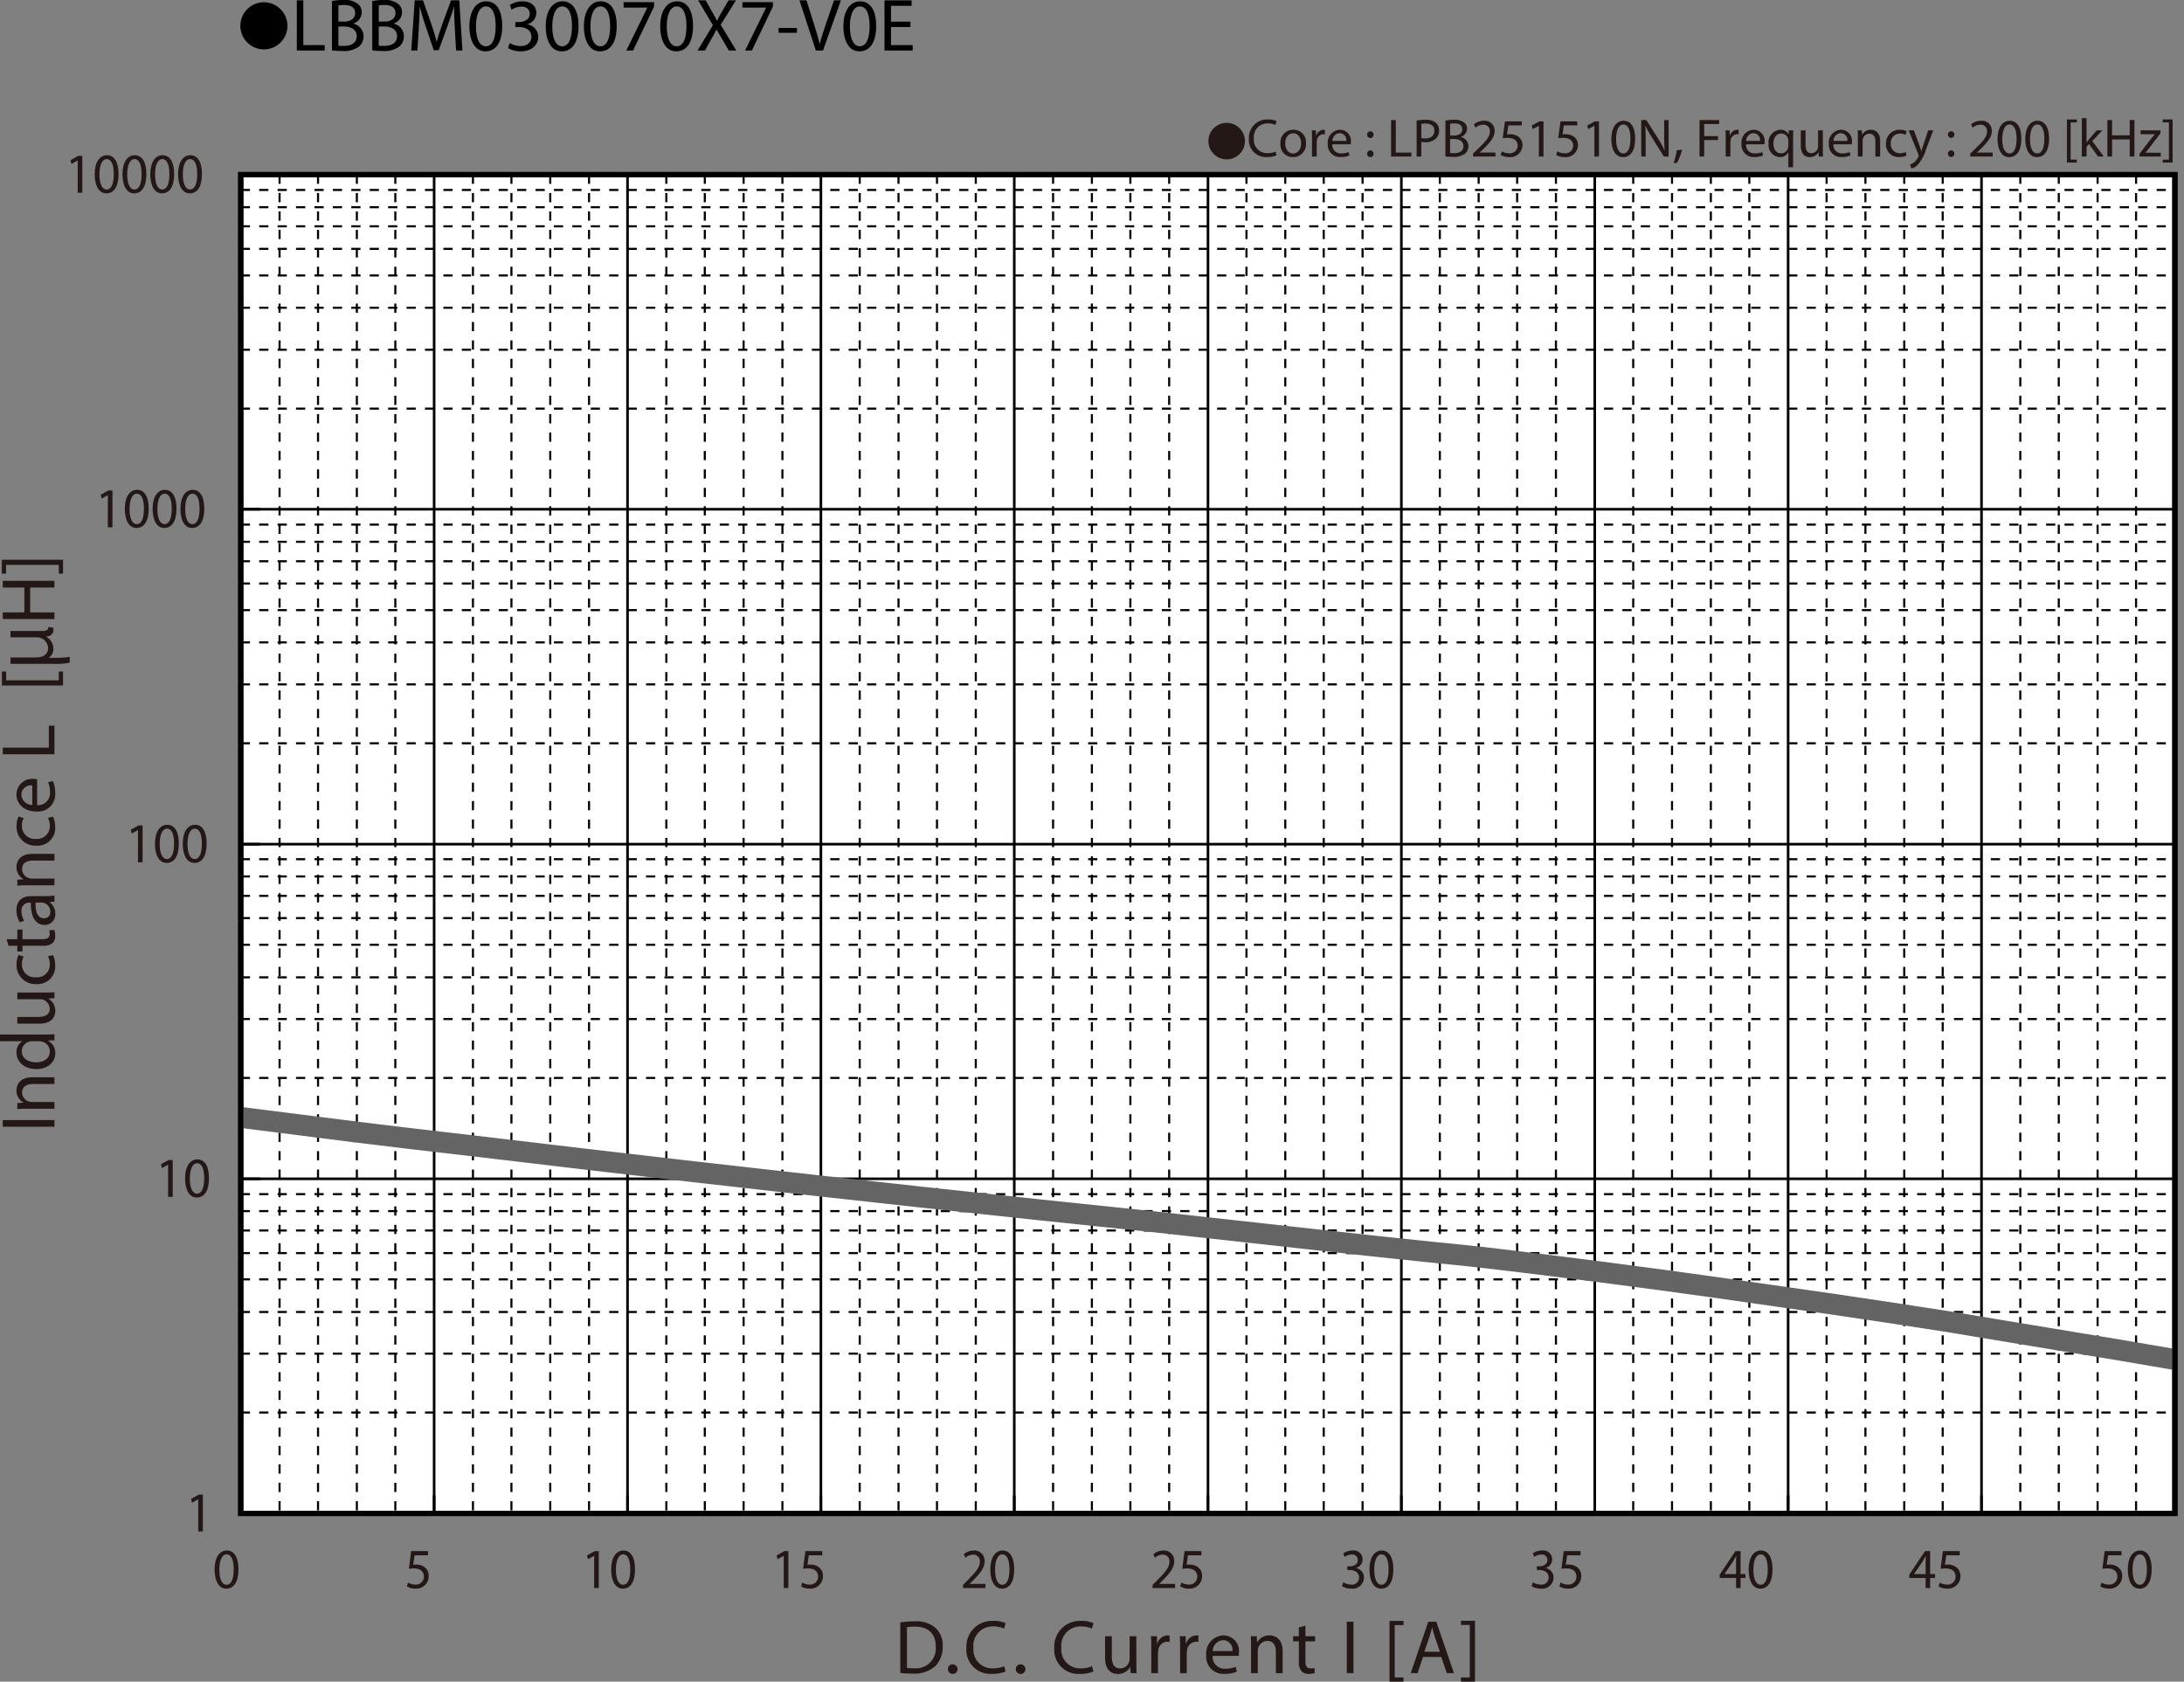 <svg id="レイヤー_1" data-name="レイヤー 1" xmlns="http://www.w3.org/2000/svg" xmlns:xlink="http://www.w3.org/1999/xlink" viewBox="0 0 322.948 248.622">
  <rect x="0" y="0" width="322.948" height="248.622" fill="#808080" stroke="none"/>
  <defs>
    <style>
      .cls-1, .cls-4, .cls-5, .cls-6, .cls-8 {
        fill: none;
      }

      .cls-2 {
        fill: #231815;
      }

      .cls-3 {
        fill: #fff;
      }

      .cls-4, .cls-5, .cls-6 {
        stroke: #000;
      }

      .cls-4, .cls-5 {
        stroke-miterlimit: 3.864;
      }

      .cls-4 {
        stroke-width: 0.309px;
        stroke-dasharray: 1.362 1.362;
      }

      .cls-5 {
        stroke-width: 0.386px;
      }

      .cls-6 {
        stroke-miterlimit: 10;
        stroke-width: 0.773px;
      }

      .cls-7 {
        clip-path: url(#clip-path);
      }

      .cls-8 {
        stroke: #646464;
        stroke-linecap: round;
        stroke-linejoin: round;
        stroke-width: 3.09px;
      }

      .cls-9 {
        clip-path: url(#clip-path-2);
      }
    </style>
    <clipPath id="clip-path" transform="translate(-2.201 -1.737)">
      <rect class="cls-1" x="37.824" y="165.393" width="18.553" height="5.324"/>
    </clipPath>
    <clipPath id="clip-path-2" transform="translate(-2.201 -1.737)">
      <rect class="cls-1" x="305.133" y="198.327" width="18.751" height="6.02"/>
    </clipPath>
  </defs>
  <title>BM_DC-Bias2-LBBM030070X7-V0E</title>
  <g>
    <path class="cls-2" d="M183.587,19.901a2.699,2.699,0,1,1-2.698,2.698A2.695,2.695,0,0,1,183.587,19.901Z" transform="translate(-2.201 -1.737)"/>
    <path class="cls-2" d="M190.962,24.702a3.451,3.451,0,0,1-1.423.256,2.518,2.518,0,0,1-2.662-2.727,2.682,2.682,0,0,1,2.814-2.83,2.898,2.898,0,0,1,1.279.24l-.168.568a2.536,2.536,0,0,0-1.087-.224,2.004,2.004,0,0,0-2.103,2.223,1.959,1.959,0,0,0,2.07,2.167,2.791,2.791,0,0,0,1.136-.224Z" transform="translate(-2.201 -1.737)"/>
    <path class="cls-2" d="M195.315,22.911a1.891,1.891,0,0,1-1.927,2.055,1.84,1.84,0,0,1-1.855-1.991,1.89,1.89,0,0,1,1.919-2.055A1.833,1.833,0,0,1,195.315,22.911Zm-3.07.04c0,.847.487,1.487,1.175,1.487.672,0,1.176-.631,1.176-1.503,0-.656-.328-1.487-1.159-1.487S192.245,22.215,192.245,22.951Z" transform="translate(-2.201 -1.737)"/>
    <path class="cls-2" d="M196.205,22.215c0-.456-.008-.848-.031-1.208h.615l.023.76h.032a1.162,1.162,0,0,1,1.071-.848.755.755,0,0,1,.2.024v.664a1.042,1.042,0,0,0-.239-.024.988.988,0,0,0-.944.903,2.02,2.02,0,0,0-.032.328v2.063h-.695Z" transform="translate(-2.201 -1.737)"/>
    <path class="cls-2" d="M199.212,23.071a1.24,1.24,0,0,0,1.328,1.343,2.54,2.54,0,0,0,1.07-.2l.121.503a3.13,3.13,0,0,1-1.288.24,1.798,1.798,0,0,1-1.903-1.951A1.88,1.88,0,0,1,200.356,20.92a1.639,1.639,0,0,1,1.599,1.823,2.711,2.711,0,0,1-.023.328Zm2.063-.503a1.002,1.002,0,0,0-.976-1.144,1.167,1.167,0,0,0-1.08,1.144Z" transform="translate(-2.201 -1.737)"/>
    <path class="cls-2" d="M204.357,21.648a.476.476,0,1,1,.951,0,.476.476,0,1,1-.951,0Zm0,2.823a.476.476,0,1,1,.951,0,.476.476,0,1,1-.951,0Z" transform="translate(-2.201 -1.737)"/>
    <path class="cls-2" d="M207.901,19.489h.695v4.806h2.303v.584h-2.998Z" transform="translate(-2.201 -1.737)"/>
    <path class="cls-2" d="M211.676,19.553a8.108,8.108,0,0,1,1.335-.104,2.218,2.218,0,0,1,1.512.448,1.449,1.449,0,0,1,.472,1.127,1.587,1.587,0,0,1-.415,1.151,2.237,2.237,0,0,1-1.648.592,2.383,2.383,0,0,1-.559-.048v2.159h-.696Zm.696,2.599a2.325,2.325,0,0,0,.575.056c.84,0,1.351-.408,1.351-1.151,0-.712-.504-1.056-1.272-1.056a2.895,2.895,0,0,0-.655.056Z" transform="translate(-2.201 -1.737)"/>
    <path class="cls-2" d="M215.932,19.561a6.747,6.747,0,0,1,1.272-.112,2.226,2.226,0,0,1,1.48.392,1.131,1.131,0,0,1,.447.951,1.28,1.28,0,0,1-.911,1.184v.016a1.389,1.389,0,0,1,1.111,1.351,1.455,1.455,0,0,1-.456,1.08,2.706,2.706,0,0,1-1.863.503,8.098,8.098,0,0,1-1.079-.064Zm.696,2.207h.631c.736,0,1.168-.384,1.168-.903,0-.632-.48-.88-1.183-.88a2.969,2.969,0,0,0-.615.048Zm0,2.583a3.719,3.719,0,0,0,.583.032c.72,0,1.384-.264,1.384-1.047,0-.736-.632-1.04-1.392-1.04h-.575Z" transform="translate(-2.201 -1.737)"/>
    <path class="cls-2" d="M220.021,24.878v-.432l.551-.536c1.328-1.264,1.928-1.935,1.935-2.719a.927.927,0,0,0-1.031-1.015,1.77,1.77,0,0,0-1.103.439l-.225-.496a2.284,2.284,0,0,1,1.472-.528A1.462,1.462,0,0,1,223.21,21.104c0,.96-.695,1.735-1.791,2.791l-.416.384v.016h2.335v.584Z" transform="translate(-2.201 -1.737)"/>
    <path class="cls-2" d="M227.226,20.273h-1.982l-.199,1.335a2.749,2.749,0,0,1,.424-.032,2.198,2.198,0,0,1,1.119.28,1.482,1.482,0,0,1,.743,1.335,1.803,1.803,0,0,1-1.935,1.775,2.535,2.535,0,0,1-1.295-.32l.176-.536a2.32,2.32,0,0,0,1.111.288,1.147,1.147,0,0,0,1.23-1.127c-.008-.672-.455-1.151-1.494-1.151a5.408,5.408,0,0,0-.721.056l.336-2.495h2.486Z" transform="translate(-2.201 -1.737)"/>
    <path class="cls-2" d="M229.755,20.336H229.74l-.904.488-.135-.536,1.135-.608h.6v5.197h-.68Z" transform="translate(-2.201 -1.737)"/>
    <path class="cls-2" d="M235.434,20.273h-1.983l-.199,1.335a2.768,2.768,0,0,1,.424-.032,2.195,2.195,0,0,1,1.119.28,1.481,1.481,0,0,1,.744,1.335,1.804,1.804,0,0,1-1.936,1.775,2.541,2.541,0,0,1-1.295-.32l.176-.536a2.327,2.327,0,0,0,1.111.288,1.147,1.147,0,0,0,1.232-1.127c-.008-.672-.456-1.151-1.495-1.151a5.405,5.405,0,0,0-.72.056l.336-2.495h2.486Z" transform="translate(-2.201 -1.737)"/>
    <path class="cls-2" d="M237.963,20.336h-.017l-.903.488-.136-.536,1.135-.608h.6v5.197h-.679Z" transform="translate(-2.201 -1.737)"/>
    <path class="cls-2" d="M243.994,22.224c0,1.767-.655,2.742-1.807,2.742-1.016,0-1.703-.951-1.719-2.67,0-1.743.752-2.703,1.807-2.703C243.371,19.593,243.994,20.568,243.994,22.224Zm-2.822.08c0,1.352.416,2.119,1.056,2.119.72,0,1.063-.84,1.063-2.167,0-1.279-.328-2.119-1.056-2.119C241.62,20.137,241.171,20.888,241.171,22.303Z" transform="translate(-2.201 -1.737)"/>
    <path class="cls-2" d="M244.891,24.878V19.489h.76l1.728,2.727a15.312,15.312,0,0,1,.967,1.751l.016-.008c-.063-.72-.079-1.375-.079-2.215V19.489h.655v5.389h-.703l-1.711-2.734a16.828,16.828,0,0,1-1.008-1.799l-.023.008c.039.68.055,1.327.055,2.223v2.303Z" transform="translate(-2.201 -1.737)"/>
    <path class="cls-2" d="M249.675,25.861a11.501,11.501,0,0,0,.48-1.911l.783-.08a9.688,9.688,0,0,1-.76,1.943Z" transform="translate(-2.201 -1.737)"/>
    <path class="cls-2" d="M253.507,19.489H256.41v.584h-2.207v1.791h2.039V22.44h-2.039v2.438h-.695Z" transform="translate(-2.201 -1.737)"/>
    <path class="cls-2" d="M257.378,22.215c0-.456-.008-.848-.031-1.208h.615l.024.76h.032A1.161,1.161,0,0,1,259.09,20.92a.765.765,0,0,1,.2.024v.664a1.057,1.057,0,0,0-.24-.024.986.986,0,0,0-.943.903,2.02,2.02,0,0,0-.032.328v2.063h-.696Z" transform="translate(-2.201 -1.737)"/>
    <path class="cls-2" d="M260.387,23.071a1.24,1.24,0,0,0,1.327,1.343,2.544,2.544,0,0,0,1.071-.2l.12.503a3.129,3.129,0,0,1-1.287.24,1.798,1.798,0,0,1-1.903-1.951,1.879,1.879,0,0,1,1.815-2.087,1.639,1.639,0,0,1,1.599,1.823,2.48,2.48,0,0,1-.024.328Zm2.062-.503a1.001,1.001,0,0,0-.976-1.144,1.166,1.166,0,0,0-1.079,1.144Z" transform="translate(-2.201 -1.737)"/>
    <path class="cls-2" d="M266.642,24.278h-.017a1.377,1.377,0,0,1-1.263.688,1.765,1.765,0,0,1-1.64-1.959,1.854,1.854,0,0,1,1.751-2.087,1.271,1.271,0,0,1,1.191.672h.016l.024-.584h.663c-.016.328-.024.664-.024,1.063v4.39h-.703Zm0-1.703a1.181,1.181,0,0,0-.032-.296,1.029,1.029,0,0,0-1.008-.799c-.728,0-1.167.616-1.167,1.487,0,.768.367,1.44,1.143,1.44a1.047,1.047,0,0,0,1.008-.768,1.174,1.174,0,0,0,.057-.336Z" transform="translate(-2.201 -1.737)"/>
    <path class="cls-2" d="M271.746,23.822c0,.4.008.752.031,1.056h-.623l-.04-.632h-.017a1.456,1.456,0,0,1-1.279.72c-.608,0-1.335-.336-1.335-1.695V21.008h.704v2.143c0,.736.224,1.231.863,1.231a1.019,1.019,0,0,0,.928-.64,1.05,1.05,0,0,0,.064-.36v-2.375h.704Z" transform="translate(-2.201 -1.737)"/>
    <path class="cls-2" d="M273.307,23.071a1.24,1.24,0,0,0,1.327,1.343,2.545,2.545,0,0,0,1.071-.2l.12.503a3.129,3.129,0,0,1-1.287.24,1.798,1.798,0,0,1-1.903-1.951,1.879,1.879,0,0,1,1.815-2.087,1.639,1.639,0,0,1,1.599,1.823,2.48,2.48,0,0,1-.024.328Zm2.062-.503a1.001,1.001,0,0,0-.976-1.144,1.166,1.166,0,0,0-1.079,1.144Z" transform="translate(-2.201 -1.737)"/>
    <path class="cls-2" d="M276.923,22.056c0-.4-.008-.728-.032-1.048h.624l.039.64h.017A1.424,1.424,0,0,1,278.85,20.92c.536,0,1.367.32,1.367,1.647v2.311h-.704V22.647c0-.624-.232-1.143-.894-1.143a.997.997,0,0,0-.943.72.977.977,0,0,0-.049.328v2.327h-.703Z" transform="translate(-2.201 -1.737)"/>
    <path class="cls-2" d="M284.122,24.734a2.59,2.59,0,0,1-1.111.224,1.839,1.839,0,0,1-1.927-1.975,1.966,1.966,0,0,1,2.078-2.055,2.354,2.354,0,0,1,.976.2l-.159.544a1.629,1.629,0,0,0-.816-.184,1.34,1.34,0,0,0-1.367,1.463,1.327,1.327,0,0,0,1.344,1.447,1.991,1.991,0,0,0,.863-.192Z" transform="translate(-2.201 -1.737)"/>
    <path class="cls-2" d="M285.203,21.008l.848,2.287c.088.256.184.56.248.791h.016c.072-.232.152-.528.248-.808l.768-2.271h.744l-1.056,2.759a5.901,5.901,0,0,1-1.327,2.423,1.909,1.909,0,0,1-.863.456l-.177-.592a1.86,1.86,0,0,0,.616-.344,2.142,2.142,0,0,0,.592-.784.52.52,0,0,0,.056-.168.636.636,0,0,0-.048-.184l-1.432-3.566Z" transform="translate(-2.201 -1.737)"/>
    <path class="cls-2" d="M290.243,21.648a.477.477,0,1,1,.952,0,.476.476,0,1,1-.952,0Zm0,2.823a.477.477,0,1,1,.952,0,.476.476,0,1,1-.952,0Z" transform="translate(-2.201 -1.737)"/>
    <path class="cls-2" d="M293.539,24.878v-.432l.553-.536c1.326-1.264,1.926-1.935,1.935-2.719a.927.927,0,0,0-1.032-1.015,1.775,1.775,0,0,0-1.104.439l-.223-.496a2.279,2.279,0,0,1,1.471-.528,1.462,1.462,0,0,1,1.591,1.511c0,.96-.695,1.735-1.791,2.791l-.415.384v.016h2.334v.584Z" transform="translate(-2.201 -1.737)"/>
    <path class="cls-2" d="M301.097,22.224c0,1.767-.656,2.742-1.808,2.742-1.016,0-1.703-.951-1.719-2.67,0-1.743.751-2.703,1.807-2.703C300.473,19.593,301.097,20.568,301.097,22.224Zm-2.823.08c0,1.352.416,2.119,1.056,2.119.72,0,1.063-.84,1.063-2.167,0-1.279-.328-2.119-1.056-2.119C298.722,20.137,298.274,20.888,298.274,22.303Z" transform="translate(-2.201 -1.737)"/>
    <path class="cls-2" d="M305.201,22.224c0,1.767-.656,2.742-1.807,2.742-1.016,0-1.703-.951-1.72-2.67,0-1.743.752-2.703,1.808-2.703C304.578,19.593,305.201,20.568,305.201,22.224Zm-2.822.08c0,1.352.416,2.119,1.055,2.119.721,0,1.065-.84,1.065-2.167,0-1.279-.328-2.119-1.057-2.119C302.826,20.137,302.378,20.888,302.378,22.303Z" transform="translate(-2.201 -1.737)"/>
    <path class="cls-2" d="M307.842,25.773V19.401h1.463v.44h-.919v5.493h.919v.44Z" transform="translate(-2.201 -1.737)"/>
    <path class="cls-2" d="M310.738,22.783h.016c.096-.136.232-.304.344-.44l1.136-1.335h.848l-1.495,1.591,1.703,2.279h-.856l-1.336-1.855-.359.4v1.455h-.695V19.201h.695Z" transform="translate(-2.201 -1.737)"/>
    <path class="cls-2" d="M314.513,19.489v2.255h2.607V19.489h.703v5.389h-.703V22.352h-2.607v2.526h-.695V19.489Z" transform="translate(-2.201 -1.737)"/>
    <path class="cls-2" d="M318.57,24.47l1.752-2.279c.168-.208.327-.392.503-.6v-.016H318.73v-.568h2.951l-.009.44-1.728,2.247c-.159.216-.319.408-.495.608v.016h2.263v.559H318.57Z" transform="translate(-2.201 -1.737)"/>
    <path class="cls-2" d="M323.465,19.393v6.38h-1.464v-.44h.92v-5.501h-.92v-.439Z" transform="translate(-2.201 -1.737)"/>
  </g>
  <g>
    <path d="M44.708,5.59a3.482,3.482,0,1,1-3.478-3.518A3.496,3.496,0,0,1,44.708,5.59Z" transform="translate(-2.201 -1.737)"/>
    <path d="M46.092,1.792h.958V8.404h3.168V9.207h-4.126Z" transform="translate(-2.201 -1.737)"/>
    <path d="M51.284,1.891a9.243,9.243,0,0,1,1.75-.154,3.065,3.065,0,0,1,2.035.539,1.555,1.555,0,0,1,.616,1.31A1.761,1.761,0,0,1,54.43,5.213v.022A1.911,1.911,0,0,1,55.96,7.095a2,2,0,0,1-.627,1.485,3.724,3.724,0,0,1-2.563.693,11.221,11.221,0,0,1-1.485-.088Zm.958,3.036H53.11c1.012,0,1.606-.528,1.606-1.243,0-.869-.66-1.21-1.628-1.21a4.09,4.09,0,0,0-.847.066Zm0,3.554a5.089,5.089,0,0,0,.803.044c.99,0,1.903-.363,1.903-1.441,0-1.012-.869-1.43-1.914-1.43h-.792Z" transform="translate(-2.201 -1.737)"/>
    <path d="M57.246,1.891a9.243,9.243,0,0,1,1.75-.154,3.064,3.064,0,0,1,2.035.539,1.555,1.555,0,0,1,.616,1.31,1.761,1.761,0,0,1-1.254,1.628v.022a1.911,1.911,0,0,1,1.529,1.859,1.999,1.999,0,0,1-.627,1.485,3.724,3.724,0,0,1-2.563.693,11.221,11.221,0,0,1-1.485-.088Zm.958,3.036h.869c1.012,0,1.606-.528,1.606-1.243,0-.869-.66-1.21-1.628-1.21a4.09,4.09,0,0,0-.847.066Zm0,3.554a5.089,5.089,0,0,0,.803.044c.99,0,1.903-.363,1.903-1.441,0-1.012-.869-1.43-1.914-1.43h-.792Z" transform="translate(-2.201 -1.737)"/>
    <path d="M69.457,5.951c-.055-1.034-.121-2.277-.11-3.202h-.033c-.253.869-.561,1.794-.935,2.816L67.069,9.163h-.726L65.144,5.631c-.352-1.045-.649-2.002-.858-2.882h-.022c-.022.924-.077,2.167-.143,3.278l-.198,3.18H63.01l.517-7.415H64.748l1.265,3.586c.308.913.561,1.728.748,2.498h.033c.187-.748.451-1.562.781-2.498l1.32-3.586h1.221l.462,7.415h-.935Z" transform="translate(-2.201 -1.737)"/>
    <path d="M76.463,5.555c0,2.431-.902,3.773-2.486,3.773-1.397,0-2.343-1.309-2.365-3.675,0-2.398,1.034-3.718,2.486-3.718C75.605,1.935,76.463,3.277,76.463,5.555Zm-3.883.11c0,1.859.572,2.916,1.452,2.916.99,0,1.463-1.155,1.463-2.982,0-1.76-.451-2.916-1.452-2.916C73.196,2.683,72.58,3.717,72.58,5.665Z" transform="translate(-2.201 -1.737)"/>
    <path d="M77.585,8.096a3.232,3.232,0,0,0,1.584.451c1.243,0,1.628-.792,1.617-1.386-.011-1.001-.913-1.43-1.849-1.43h-.539V5.004h.539c.704,0,1.595-.363,1.595-1.21,0-.572-.363-1.078-1.254-1.078a2.628,2.628,0,0,0-1.43.473l-.253-.704a3.4,3.4,0,0,1,1.87-.55c1.408,0,2.046.836,2.046,1.705a1.776,1.776,0,0,1-1.32,1.683v.022a1.863,1.863,0,0,1,1.595,1.837c0,1.145-.891,2.146-2.607,2.146A3.632,3.632,0,0,1,77.32,8.844Z" transform="translate(-2.201 -1.737)"/>
    <path d="M87.749,5.555c0,2.431-.902,3.773-2.486,3.773-1.397,0-2.343-1.309-2.365-3.675,0-2.398,1.034-3.718,2.486-3.718C86.891,1.935,87.749,3.277,87.749,5.555Zm-3.883.11c0,1.859.572,2.916,1.452,2.916.99,0,1.463-1.155,1.463-2.982,0-1.76-.451-2.916-1.452-2.916C84.482,2.683,83.866,3.717,83.866,5.665Z" transform="translate(-2.201 -1.737)"/>
    <path d="M93.392,5.555c0,2.431-.902,3.773-2.486,3.773-1.397,0-2.343-1.309-2.365-3.675,0-2.398,1.034-3.718,2.486-3.718C92.534,1.935,93.392,3.277,93.392,5.555Zm-3.883.11c0,1.859.572,2.916,1.452,2.916.99,0,1.463-1.155,1.463-2.982,0-1.76-.451-2.916-1.452-2.916C90.125,2.683,89.509,3.717,89.509,5.665Z" transform="translate(-2.201 -1.737)"/>
    <path d="M98.925,2.056v.638L95.812,9.207H94.811l3.103-6.326V2.859H94.415V2.056Z" transform="translate(-2.201 -1.737)"/>
    <path d="M104.678,5.555c0,2.431-.902,3.773-2.486,3.773-1.397,0-2.343-1.309-2.365-3.675,0-2.398,1.034-3.718,2.486-3.718C103.82,1.935,104.678,3.277,104.678,5.555Zm-3.883.11c0,1.859.572,2.916,1.452,2.916.99,0,1.463-1.155,1.463-2.982,0-1.76-.451-2.916-1.452-2.916C101.411,2.683,100.795,3.717,100.795,5.665Z" transform="translate(-2.201 -1.737)"/>
    <path d="M109.969,9.207l-.946-1.639c-.385-.627-.627-1.034-.858-1.463h-.022c-.209.429-.418.825-.803,1.474l-.891,1.628h-1.1l2.267-3.751L105.437,1.792h1.111l.979,1.738c.275.484.484.858.682,1.254h.033c.209-.44.396-.781.671-1.254l1.012-1.738h1.1L108.77,5.4l2.311,3.807Z" transform="translate(-2.201 -1.737)"/>
    <path d="M116.492,2.056v.638L113.379,9.207h-1.002L115.48,2.881V2.859h-3.499V2.056Z" transform="translate(-2.201 -1.737)"/>
    <path d="M120.045,5.873v.715h-2.717V5.873Z" transform="translate(-2.201 -1.737)"/>
    <path d="M122.839,9.207l-2.42-7.415h1.034l1.155,3.652c.319,1.002.594,1.903.792,2.772h.022c.209-.858.517-1.793.847-2.761l1.254-3.664h1.023L123.895,9.207Z" transform="translate(-2.201 -1.737)"/>
    <path d="M131.76,5.555c0,2.431-.902,3.773-2.486,3.773-1.397,0-2.343-1.309-2.365-3.675,0-2.398,1.034-3.718,2.486-3.718C130.902,1.935,131.76,3.277,131.76,5.555Zm-3.883.11c0,1.859.572,2.916,1.452,2.916.99,0,1.463-1.155,1.463-2.982,0-1.76-.451-2.916-1.452-2.916C128.493,2.683,127.877,3.717,127.877,5.665Z" transform="translate(-2.201 -1.737)"/>
    <path d="M136.832,5.731h-2.882V8.404h3.212V9.207h-4.17V1.792h4.005v.803h-3.047V4.939h2.882Z" transform="translate(-2.201 -1.737)"/>
  </g>
  <rect class="cls-3" x="35.623" y="25.85" width="286.012" height="197.93"/>
  <path class="cls-4" d="M37.802,29.82H323.8M37.802,32.367H323.8M37.802,35.192H323.8M37.802,38.528H323.8M37.802,42.464H323.8M37.802,47.237H323.8M37.802,53.444H323.8M37.802,62.152H323.8M37.802,79.293H323.8M37.802,81.84H323.8M37.802,84.713H323.8M37.802,88H323.8M37.802,91.938H323.8M37.802,96.711H323.8M37.802,102.917H323.8M37.802,111.625H323.8M37.802,128.766H323.8M37.802,131.314H323.8m-285.998,2.87H323.8M37.802,137.473H323.8M37.802,141.411H323.8m-285.998,4.816H323.8m-285.998,6.164H323.8M37.802,161.1H323.8M37.802,178.285H323.8M37.802,180.787H323.8M37.802,183.658H323.8M37.802,186.994H323.8M37.802,190.882H323.8M37.802,195.702H323.8M37.802,201.862H323.8m-285.998,8.709H323.8" transform="translate(-2.201 -1.737)"/>
  <path class="cls-5" d="M37.802,27.549H323.8M37.802,77.023H323.8M37.802,126.541H323.8M37.802,176.013H323.8" transform="translate(-2.201 -1.737)"/>
  <path class="cls-4" d="M318.061,27.549V225.489M312.373,27.549V225.489m-5.74-197.939V225.489m-5.69-197.939V225.489M289.467,27.549V225.489M283.779,27.549V225.489M278.041,27.549V225.489M272.3,27.549V225.489M260.873,27.549V225.489M255.184,27.549V225.489M249.443,27.549V225.489M243.705,27.549V225.489M232.277,27.549V225.489M226.54,27.549V225.489M220.85,27.549V225.489M215.109,27.549V225.489M203.683,27.549V225.489M197.942,27.549V225.489M192.255,27.549V225.489M186.516,27.549V225.489M175.087,27.549V225.489M169.349,27.549V225.489m-5.69-197.939V225.489M157.921,27.549V225.489m-11.43-197.939V225.489M140.754,27.549V225.489M135.065,27.549V225.489M129.327,27.549V225.489M117.896,27.549V225.489M112.158,27.549V225.489M106.42,27.549V225.489M100.731,27.549V225.489M89.303,27.549V225.489M83.565,27.549V225.489M77.826,27.549V225.489M72.137,27.549V225.489M60.658,27.549V225.489M54.969,27.549V225.489M49.229,27.549V225.489M43.541,27.549V225.489" transform="translate(-2.201 -1.737)"/>
  <path class="cls-5" d="M323.8,27.549V225.489M295.206,27.549V225.489M266.611,27.549V225.489M238.016,27.549V225.489M209.421,27.549V225.489M180.825,27.549V225.489M152.181,27.549V225.489M123.587,27.549V225.489M94.993,27.549V225.489M66.397,27.549V225.489" transform="translate(-2.201 -1.737)"/>
  <rect class="cls-6" x="35.601" y="25.814" width="285.998" height="197.938"/>
  <path class="cls-5" d="M37.802,27.549V225.489m0,0h2.868m-2.868-49.476h2.868m-2.868-49.472h2.868M37.802,77.023h2.868M37.802,27.549h2.868M37.802,225.489H323.8m-285.998,0v-2.688m28.595,2.688v-2.688m28.596,2.688v-2.688m28.593,2.688v-2.688m28.595,2.688v-2.688m28.644,2.688v-2.688m28.596,2.688v-2.688m28.595,2.688v-2.688m28.595,2.688v-2.688m28.595,2.688v-2.688M323.8,225.489v-2.688" transform="translate(-2.201 -1.737)"/>
  <g class="cls-7">
    <line class="cls-8" x1="35.601" y1="165.199" x2="52.42" y2="167.329"/>
  </g>
  <path class="cls-8" d="M54.622,169.066l8.411,1.019,8.409.974m0,0,16.821,1.99m0,0,16.773,1.947m0,0,16.819,1.897m0,0,16.825,1.852m0,0,16.818,1.81m0,0,16.822,1.758m0,0,16.819,1.856m0,0,8.362.926,8.41.924m0,0,8.411.881,4.204.419,4.204.464m0,0,8.411,1.018,8.41,1.065m0,0,8.411,1.111,8.411,1.158m0,0,16.821,2.408m0,0,8.412,1.252,8.408,1.294m0,0,8.359,1.391,8.411,1.391" transform="translate(-2.201 -1.737)"/>
  <g class="cls-9">
    <polyline class="cls-8" points="304.58 198.134 312.993 199.523 321.404 200.959"/>
  </g>
  <path class="cls-2" d="M31.514,223.391h-.016l-.905.512-.137-.562,1.138-.638h.601v5.455h-.681Z" transform="translate(-2.201 -1.737)"/>
  <g>
    <path class="cls-2" d="M27.059,173.922h-.016l-.905.512-.137-.562,1.138-.638H27.74v5.455h-.681Z" transform="translate(-2.201 -1.737)"/>
    <path class="cls-2" d="M33.101,175.902c0,1.855-.657,2.879-1.811,2.879-1.018,0-1.706-.999-1.723-2.804,0-1.829.753-2.836,1.81-2.836C32.476,173.142,33.101,174.165,33.101,175.902Zm-2.828.084c0,1.418.417,2.224,1.058,2.224.721,0,1.065-.881,1.065-2.275,0-1.343-.328-2.224-1.058-2.224C30.722,173.712,30.273,174.501,30.273,175.986Z" transform="translate(-2.201 -1.737)"/>
  </g>
  <g>
    <path class="cls-2" d="M22.603,124.454h-.016l-.905.512-.137-.562,1.138-.638h.601v5.455H22.603Z" transform="translate(-2.201 -1.737)"/>
    <path class="cls-2" d="M28.645,126.435c0,1.855-.657,2.878-1.81,2.878-1.018,0-1.706-.998-1.723-2.803,0-1.829.753-2.837,1.811-2.837C28.02,123.673,28.645,124.697,28.645,126.435Zm-2.828.084c0,1.418.417,2.224,1.058,2.224.721,0,1.065-.881,1.065-2.274,0-1.343-.328-2.224-1.058-2.224C26.266,124.244,25.817,125.033,25.817,126.519Z" transform="translate(-2.201 -1.737)"/>
    <path class="cls-2" d="M32.756,126.435c0,1.855-.657,2.878-1.81,2.878-1.018,0-1.706-.998-1.723-2.803,0-1.829.753-2.837,1.811-2.837C32.131,123.673,32.756,124.697,32.756,126.435Zm-2.828.084c0,1.418.417,2.224,1.058,2.224.721,0,1.065-.881,1.065-2.274,0-1.343-.328-2.224-1.058-2.224C30.377,124.244,29.928,125.033,29.928,126.519Z" transform="translate(-2.201 -1.737)"/>
  </g>
  <g>
    <path class="cls-2" d="M18.147,74.935h-.016l-.905.512-.137-.562,1.138-.638h.601v5.455H18.147Z" transform="translate(-2.201 -1.737)"/>
    <path class="cls-2" d="M24.189,76.915c0,1.855-.657,2.878-1.811,2.878-1.018,0-1.706-.999-1.723-2.803,0-1.829.753-2.836,1.81-2.836C23.564,74.154,24.189,75.178,24.189,76.915Zm-2.828.084c0,1.418.417,2.224,1.058,2.224.721,0,1.065-.881,1.065-2.275,0-1.343-.328-2.224-1.058-2.224C21.81,74.725,21.361,75.513,21.361,76.999Z" transform="translate(-2.201 -1.737)"/>
    <path class="cls-2" d="M28.3,76.915c0,1.855-.657,2.878-1.811,2.878-1.018,0-1.706-.999-1.723-2.803,0-1.829.753-2.836,1.81-2.836C27.675,74.154,28.3,75.178,28.3,76.915Zm-2.828.084c0,1.418.417,2.224,1.058,2.224.721,0,1.065-.881,1.065-2.275,0-1.343-.328-2.224-1.058-2.224C25.921,74.725,25.472,75.513,25.472,76.999Z" transform="translate(-2.201 -1.737)"/>
    <path class="cls-2" d="M32.411,76.915c0,1.855-.657,2.878-1.81,2.878-1.018,0-1.706-.999-1.723-2.803,0-1.829.753-2.836,1.811-2.836C31.786,74.154,32.411,75.178,32.411,76.915Zm-2.828.084c0,1.418.417,2.224,1.058,2.224.721,0,1.065-.881,1.065-2.275,0-1.343-.328-2.224-1.058-2.224C30.032,74.725,29.582,75.513,29.582,76.999Z" transform="translate(-2.201 -1.737)"/>
  </g>
  <g>
    <path class="cls-2" d="M13.69,25.466h-.016l-.905.512-.137-.562,1.138-.638h.601v5.455H13.69Z" transform="translate(-2.201 -1.737)"/>
    <path class="cls-2" d="M19.732,27.446c0,1.855-.657,2.878-1.81,2.878-1.018,0-1.706-.999-1.723-2.803,0-1.829.753-2.836,1.811-2.836C19.107,24.685,19.732,25.709,19.732,27.446Zm-2.828.084c0,1.418.417,2.224,1.058,2.224.721,0,1.065-.881,1.065-2.274,0-1.343-.328-2.224-1.058-2.224C17.353,25.256,16.904,26.044,16.904,27.53Z" transform="translate(-2.201 -1.737)"/>
    <path class="cls-2" d="M23.843,27.446c0,1.855-.657,2.878-1.811,2.878-1.018,0-1.706-.999-1.723-2.803,0-1.829.753-2.836,1.81-2.836C23.218,24.685,23.843,25.709,23.843,27.446Zm-2.828.084c0,1.418.417,2.224,1.058,2.224.721,0,1.065-.881,1.065-2.274,0-1.343-.328-2.224-1.058-2.224C21.464,25.256,21.015,26.044,21.015,27.53Z" transform="translate(-2.201 -1.737)"/>
    <path class="cls-2" d="M27.954,27.446c0,1.855-.657,2.878-1.81,2.878-1.018,0-1.706-.999-1.723-2.803,0-1.829.753-2.836,1.811-2.836C27.329,24.685,27.954,25.709,27.954,27.446Zm-2.828.084c0,1.418.417,2.224,1.058,2.224.721,0,1.065-.881,1.065-2.274,0-1.343-.328-2.224-1.058-2.224C25.575,25.256,25.125,26.044,25.125,27.53Z" transform="translate(-2.201 -1.737)"/>
    <path class="cls-2" d="M32.065,27.446c0,1.855-.657,2.878-1.81,2.878-1.018,0-1.706-.999-1.723-2.803,0-1.829.753-2.836,1.811-2.836C31.44,24.685,32.065,25.709,32.065,27.446Zm-2.828.084c0,1.418.417,2.224,1.058,2.224.721,0,1.065-.881,1.065-2.274,0-1.343-.328-2.224-1.058-2.224C29.686,25.256,29.237,26.044,29.237,27.53Z" transform="translate(-2.201 -1.737)"/>
  </g>
  <g>
    <path class="cls-2" d="M135.326,241.597a14.263,14.263,0,0,1,2.098-.157,4.392,4.392,0,0,1,3.095.947,3.488,3.488,0,0,1,1.077,2.728,4.005,4.005,0,0,1-1.1,2.954,4.72,4.72,0,0,1-3.378,1.094,15.951,15.951,0,0,1-1.792-.09Zm.986,6.721a6.29,6.29,0,0,0,.998.057,2.93,2.93,0,0,0,3.254-3.225c.011-1.793-1.009-2.933-3.096-2.933a5.683,5.683,0,0,0-1.156.102Z" transform="translate(-2.201 -1.737)"/>
    <path class="cls-2" d="M142.373,248.51a.668.668,0,0,1,.68-.711.711.711,0,1,1-.68.711Z" transform="translate(-2.201 -1.737)"/>
    <path class="cls-2" d="M150.896,248.848a4.914,4.914,0,0,1-2.018.36,3.561,3.561,0,0,1-3.775-3.845,3.793,3.793,0,0,1,3.99-3.992,4.104,4.104,0,0,1,1.814.339l-.238.801a3.606,3.606,0,0,0-1.542-.316,2.833,2.833,0,0,0-2.981,3.135,2.77,2.77,0,0,0,2.937,3.057,3.952,3.952,0,0,0,1.609-.316Z" transform="translate(-2.201 -1.737)"/>
    <path class="cls-2" d="M152.411,248.51a.668.668,0,0,1,.68-.711.711.711,0,1,1-.68.711Z" transform="translate(-2.201 -1.737)"/>
    <path class="cls-2" d="M163.89,248.848a4.913,4.913,0,0,1-2.018.36,3.561,3.561,0,0,1-3.775-3.845,3.793,3.793,0,0,1,3.99-3.992,4.105,4.105,0,0,1,1.815.339l-.238.801a3.607,3.607,0,0,0-1.542-.316,2.833,2.833,0,0,0-2.982,3.135,2.77,2.77,0,0,0,2.937,3.057,3.951,3.951,0,0,0,1.609-.316Z" transform="translate(-2.201 -1.737)"/>
    <path class="cls-2" d="M170.235,247.607c0,.564.012,1.06.046,1.488h-.885l-.057-.891h-.022a2.067,2.067,0,0,1-1.815,1.015c-.861,0-1.893-.474-1.893-2.391v-3.191h.997V246.66c0,1.037.317,1.736,1.225,1.736a1.398,1.398,0,0,0,1.406-1.409v-3.35h.997Z" transform="translate(-2.201 -1.737)"/>
    <path class="cls-2" d="M172.44,245.341c0-.643-.011-1.195-.045-1.703h.873l.034,1.071h.045a1.646,1.646,0,0,1,1.52-1.195,1.085,1.085,0,0,1,.283.034v.935a1.509,1.509,0,0,0-.34-.033,1.395,1.395,0,0,0-1.338,1.273,2.815,2.815,0,0,0-.045.463v2.909H172.44Z" transform="translate(-2.201 -1.737)"/>
    <path class="cls-2" d="M176.701,245.341c0-.643-.011-1.195-.045-1.703h.873l.034,1.071h.045a1.646,1.646,0,0,1,1.52-1.195,1.085,1.085,0,0,1,.283.034v.935a1.508,1.508,0,0,0-.34-.033,1.395,1.395,0,0,0-1.338,1.273,2.809,2.809,0,0,0-.046.463v2.909h-.986Z" transform="translate(-2.201 -1.737)"/>
    <path class="cls-2" d="M181.516,246.547a1.754,1.754,0,0,0,1.882,1.895,3.636,3.636,0,0,0,1.52-.281l.17.71a4.46,4.46,0,0,1-1.825.338,2.54,2.54,0,0,1-2.698-2.751,2.655,2.655,0,0,1,2.573-2.943,2.316,2.316,0,0,1,2.268,2.571,3.881,3.881,0,0,1-.033.462Zm2.926-.71a1.415,1.415,0,0,0-1.384-1.612,1.648,1.648,0,0,0-1.53,1.612Z" transform="translate(-2.201 -1.737)"/>
    <path class="cls-2" d="M187.191,245.115c0-.563-.011-1.026-.045-1.478h.885l.057.902h.022a2.019,2.019,0,0,1,1.813-1.026c.76,0,1.94.451,1.94,2.323v3.259h-.998v-3.147c0-.879-.329-1.612-1.27-1.612a1.457,1.457,0,0,0-1.406,1.478v3.281h-.998Z" transform="translate(-2.201 -1.737)"/>
    <path class="cls-2" d="M195.237,242.07v1.567h1.429v.756h-1.429v2.943c0,.677.192,1.06.748,1.06a2.256,2.256,0,0,0,.578-.067l.046.744a2.457,2.457,0,0,1-.885.135,1.387,1.387,0,0,1-1.077-.417,2.014,2.014,0,0,1-.385-1.421v-2.977h-.851v-.756h.851V242.33Z" transform="translate(-2.201 -1.737)"/>
    <path class="cls-2" d="M202.339,241.495v7.601h-.986v-7.601Z" transform="translate(-2.201 -1.737)"/>
    <path class="cls-2" d="M207.665,250.358v-8.987h2.074v.62h-1.304v7.747h1.304v.62Z" transform="translate(-2.201 -1.737)"/>
    <path class="cls-2" d="M212.617,246.705l-.794,2.391h-1.021l2.597-7.601h1.19l2.607,7.601h-1.055l-.816-2.391Zm2.505-.767-.748-2.188c-.17-.496-.283-.947-.396-1.387h-.022c-.113.45-.238.913-.386,1.375l-.748,2.199Z" transform="translate(-2.201 -1.737)"/>
    <path class="cls-2" d="M220.309,241.36v8.998h-2.074v-.62h1.304v-7.758h-1.304v-.62Z" transform="translate(-2.201 -1.737)"/>
  </g>
  <g>
    <path class="cls-2" d="M2.609,167.332h7.641v.981H2.609Z" transform="translate(-2.201 -1.737)"/>
    <path class="cls-2" d="M6.248,165.653c-.567,0-1.032.012-1.485.045v-.879l.907-.057V164.74a2.006,2.006,0,0,1-1.032-1.805c0-.755.453-1.928,2.335-1.928h3.276V162H7.087c-.884,0-1.621.327-1.621,1.263a1.413,1.413,0,0,0,1.02,1.331,1.45,1.45,0,0,0,.465.067h3.299v.992Z" transform="translate(-2.201 -1.737)"/>
    <path class="cls-2" d="M2.201,154.685H8.834c.487,0,1.043-.011,1.417-.045v.892l-.952.045v.022a2.017,2.017,0,0,1,1.077,1.86c0,1.319-1.123,2.334-2.789,2.334-1.826.012-2.948-1.116-2.948-2.446A1.821,1.821,0,0,1,5.478,155.7v-.022H2.201Zm4.795.993a1.754,1.754,0,0,0-.42.045,1.461,1.461,0,0,0-1.156,1.432c0,1.026.907,1.636,2.12,1.636,1.111,0,2.029-.542,2.029-1.613a1.494,1.494,0,0,0-1.19-1.454,1.724,1.724,0,0,0-.431-.045Z" transform="translate(-2.201 -1.737)"/>
    <path class="cls-2" d="M8.754,148.476c.567,0,1.066-.012,1.497-.046v.88l-.895.057v.022a2.051,2.051,0,0,1,1.02,1.804c0,.857-.477,1.884-2.404,1.884H4.763v-.992H7.802c1.043,0,1.746-.316,1.746-1.218a1.436,1.436,0,0,0-.907-1.309,1.46,1.46,0,0,0-.51-.09H4.763v-.992Z" transform="translate(-2.201 -1.737)"/>
    <path class="cls-2" d="M10.046,142.941a3.648,3.648,0,0,1,.317,1.567,2.6,2.6,0,0,1-2.8,2.718A2.781,2.781,0,0,1,4.65,144.295a3.311,3.311,0,0,1,.283-1.376l.771.226a2.298,2.298,0,0,0-.261,1.15,1.895,1.895,0,0,0,2.075,1.929A1.877,1.877,0,0,0,9.57,144.329a2.803,2.803,0,0,0-.272-1.218Z" transform="translate(-2.201 -1.737)"/>
    <path class="cls-2" d="M3.188,140.588H4.763V139.167h.76v1.421h2.959c.68,0,1.065-.191,1.065-.744a2.187,2.187,0,0,0-.068-.575l.749-.045a2.423,2.423,0,0,1,.136.88,1.375,1.375,0,0,1-.419,1.071,2.046,2.046,0,0,1-1.429.383H5.523v.846h-.76v-.846H3.448Z" transform="translate(-2.201 -1.737)"/>
    <path class="cls-2" d="M10.251,135.032l-.691.078v.034a2.03,2.03,0,0,1,.816,1.669,1.559,1.559,0,0,1-1.576,1.669c-1.327,0-2.052-1.173-2.041-3.281H6.645a1.129,1.129,0,0,0-1.27,1.24,2.711,2.711,0,0,0,.408,1.421l-.658.226a3.374,3.374,0,0,1-.487-1.793c0-1.669,1.145-2.075,2.245-2.075H8.935a7.795,7.795,0,0,0,1.315-.09Zm-2.8.146c-.022,1.082.17,2.312,1.236,2.312a.881.881,0,0,0,.952-.936,1.359,1.359,0,0,0-.918-1.319,1.064,1.064,0,0,0-.317-.056Z" transform="translate(-2.201 -1.737)"/>
    <path class="cls-2" d="M6.248,132.621c-.567,0-1.032.012-1.485.045v-.879l.907-.057v-.022a2.006,2.006,0,0,1-1.032-1.805c0-.755.453-1.928,2.335-1.928h3.276v.992H7.087c-.884,0-1.621.327-1.621,1.263a1.412,1.412,0,0,0,1.02,1.331,1.45,1.45,0,0,0,.465.067h3.299v.992Z" transform="translate(-2.201 -1.737)"/>
    <path class="cls-2" d="M10.046,122.476a3.647,3.647,0,0,1,.317,1.567,2.6,2.6,0,0,1-2.8,2.718A2.781,2.781,0,0,1,4.65,123.83a3.311,3.311,0,0,1,.283-1.376l.771.226a2.298,2.298,0,0,0-.261,1.15,1.895,1.895,0,0,0,2.075,1.929A1.877,1.877,0,0,0,9.57,123.864a2.803,2.803,0,0,0-.272-1.218Z" transform="translate(-2.201 -1.737)"/>
    <path class="cls-2" d="M7.689,120.765a1.752,1.752,0,0,0,1.904-1.872,3.573,3.573,0,0,0-.283-1.511l.714-.169a4.409,4.409,0,0,1,.34,1.815,2.541,2.541,0,0,1-2.766,2.684c-1.655,0-2.959-.97-2.959-2.56a2.321,2.321,0,0,1,2.585-2.255,3.907,3.907,0,0,1,.465.033Zm-.714-2.909a1.419,1.419,0,0,0-1.621,1.376,1.65,1.65,0,0,0,1.621,1.522Z" transform="translate(-2.201 -1.737)"/>
    <path class="cls-2" d="M2.609,113.249v-.98H9.423v-3.248h.828v4.228Z" transform="translate(-2.201 -1.737)"/>
    <path class="cls-2" d="M11.52,103.084H2.484V101.02h.624v1.297H10.897V101.02h.623Z" transform="translate(-2.201 -1.737)"/>
    <path class="cls-2" d="M3.757,99.883v-.947H7.533c.952,0,1.78-.383,1.78-1.398A1.652,1.652,0,0,0,7.612,95.959H3.746v-.936H8.372c.68,0,.964-.135.986-.586l.703.09a.987.987,0,0,1,.045.327c0,.485-.272.913-1.065,1.003v.034a1.943,1.943,0,0,1,1.043,1.714,1.479,1.479,0,0,1-.714,1.387h.839a13.003,13.003,0,0,0,2.301-.146v.857a9.399,9.399,0,0,1-2.222.18Z" transform="translate(-2.201 -1.737)"/>
    <path class="cls-2" d="M2.609,92.275H5.806V88.599H2.609v-.992h7.641v.992H6.668v3.676h3.583v.981H2.609Z" transform="translate(-2.201 -1.737)"/>
    <path class="cls-2" d="M2.473,84.488H11.52v2.063h-.623V85.254h-7.8v1.297H2.473Z" transform="translate(-2.201 -1.737)"/>
  </g>
  <rect class="cls-6" x="35.601" y="25.814" width="285.998" height="197.938"/>
  <g>
    <path class="cls-2" d="M37.464,233.726c0,1.855-.657,2.879-1.811,2.879-1.018,0-1.706-.999-1.723-2.804,0-1.829.753-2.836,1.81-2.836C36.839,230.965,37.464,231.988,37.464,233.726Zm-2.828.084c0,1.418.417,2.224,1.058,2.224.721,0,1.065-.881,1.065-2.274,0-1.343-.328-2.224-1.058-2.224C35.085,231.535,34.636,232.324,34.636,233.81Z" transform="translate(-2.201 -1.737)"/>
    <path class="cls-2" d="M65.49,231.678H63.503l-.201,1.401a2.702,2.702,0,0,1,.425-.033,2.118,2.118,0,0,1,1.122.294,1.57,1.57,0,0,1,.745,1.401,1.845,1.845,0,0,1-1.939,1.863,2.456,2.456,0,0,1-1.297-.336l.176-.562a2.255,2.255,0,0,0,1.113.302,1.172,1.172,0,0,0,1.234-1.183c-.009-.705-.457-1.209-1.498-1.209a5.278,5.278,0,0,0-.722.059l.337-2.618H65.49Z" transform="translate(-2.201 -1.737)"/>
    <path class="cls-2" d="M90.062,231.745h-.016l-.905.512-.137-.562,1.138-.638h.601v5.455H90.062Z" transform="translate(-2.201 -1.737)"/>
    <path class="cls-2" d="M96.104,233.726c0,1.855-.657,2.879-1.81,2.879-1.018,0-1.706-.999-1.723-2.804,0-1.829.753-2.836,1.81-2.836C95.479,230.965,96.104,231.988,96.104,233.726Zm-2.828.084c0,1.418.417,2.224,1.058,2.224.721,0,1.065-.881,1.065-2.274,0-1.343-.328-2.224-1.058-2.224C93.725,231.535,93.276,232.324,93.276,233.81Z" transform="translate(-2.201 -1.737)"/>
    <path class="cls-2" d="M118.095,231.745H118.08l-.905.512-.137-.562,1.138-.638h.601v5.455h-.681Z" transform="translate(-2.201 -1.737)"/>
    <path class="cls-2" d="M123.785,231.678h-1.986l-.201,1.401a2.701,2.701,0,0,1,.425-.033,2.118,2.118,0,0,1,1.122.294,1.57,1.57,0,0,1,.745,1.401,1.845,1.845,0,0,1-1.94,1.863,2.456,2.456,0,0,1-1.297-.336l.176-.562a2.255,2.255,0,0,0,1.113.302,1.172,1.172,0,0,0,1.234-1.183c-.009-.705-.457-1.209-1.498-1.209a5.278,5.278,0,0,0-.722.059l.337-2.618h2.491Z" transform="translate(-2.201 -1.737)"/>
    <path class="cls-2" d="M144.598,236.512v-.453l.553-.562c1.33-1.326,1.931-2.031,1.938-2.853a.953.953,0,0,0-1.033-1.065,1.73,1.73,0,0,0-1.105.462l-.225-.52a2.225,2.225,0,0,1,1.475-.554,1.5,1.5,0,0,1,1.594,1.586c0,1.007-.696,1.821-1.794,2.929l-.417.402v.018h2.339v.612Z" transform="translate(-2.201 -1.737)"/>
    <path class="cls-2" d="M152.17,233.726c0,1.855-.657,2.879-1.81,2.879-1.018,0-1.706-.999-1.723-2.804,0-1.829.753-2.836,1.811-2.836C151.545,230.965,152.17,231.988,152.17,233.726Zm-2.828.084c0,1.418.417,2.224,1.058,2.224.721,0,1.065-.881,1.065-2.274,0-1.343-.328-2.224-1.058-2.224C149.792,231.535,149.342,232.324,149.342,233.81Z" transform="translate(-2.201 -1.737)"/>
    <path class="cls-2" d="M172.631,236.512v-.453l.553-.562c1.33-1.326,1.931-2.031,1.938-2.853a.953.953,0,0,0-1.033-1.065,1.73,1.73,0,0,0-1.105.462l-.225-.52a2.225,2.225,0,0,1,1.475-.554,1.5,1.5,0,0,1,1.594,1.586c0,1.007-.696,1.821-1.794,2.929l-.417.402v.018h2.339v.612Z" transform="translate(-2.201 -1.737)"/>
    <path class="cls-2" d="M179.851,231.678h-1.986l-.201,1.401a2.701,2.701,0,0,1,.425-.033,2.118,2.118,0,0,1,1.122.294,1.57,1.57,0,0,1,.745,1.401,1.845,1.845,0,0,1-1.94,1.863,2.456,2.456,0,0,1-1.297-.336l.176-.562a2.255,2.255,0,0,0,1.113.302,1.172,1.172,0,0,0,1.234-1.183c-.009-.705-.457-1.209-1.498-1.209a5.28,5.28,0,0,0-.722.059l.337-2.618h2.491Z" transform="translate(-2.201 -1.737)"/>
    <path class="cls-2" d="M200.833,235.664a2.276,2.276,0,0,0,1.154.344,1.04,1.04,0,0,0,1.178-1.057c-.009-.764-.665-1.092-1.347-1.092h-.393v-.554h.393c.513,0,1.162-.276,1.162-.923a.8.8,0,0,0-.913-.822,1.857,1.857,0,0,0-1.042.36l-.184-.537a2.394,2.394,0,0,1,1.361-.419,1.319,1.319,0,0,1,1.49,1.301,1.346,1.346,0,0,1-.961,1.283v.018a1.4,1.4,0,0,1,1.161,1.401,1.683,1.683,0,0,1-1.899,1.637,2.548,2.548,0,0,1-1.353-.37Z" transform="translate(-2.201 -1.737)"/>
    <path class="cls-2" d="M208.237,233.726c0,1.855-.657,2.879-1.81,2.879-1.018,0-1.706-.999-1.723-2.804,0-1.829.753-2.836,1.811-2.836C207.612,230.965,208.237,231.988,208.237,233.726Zm-2.828.084c0,1.418.417,2.224,1.058,2.224.721,0,1.065-.881,1.065-2.274,0-1.343-.328-2.224-1.058-2.224C205.858,231.535,205.409,232.324,205.409,233.81Z" transform="translate(-2.201 -1.737)"/>
    <path class="cls-2" d="M228.866,235.664a2.276,2.276,0,0,0,1.154.344,1.04,1.04,0,0,0,1.178-1.057c-.009-.764-.665-1.092-1.347-1.092h-.393v-.554h.393c.513,0,1.162-.276,1.162-.923a.8.8,0,0,0-.913-.822,1.857,1.857,0,0,0-1.042.36l-.184-.537a2.394,2.394,0,0,1,1.361-.419,1.319,1.319,0,0,1,1.49,1.301,1.346,1.346,0,0,1-.961,1.283v.018a1.4,1.4,0,0,1,1.161,1.401,1.683,1.683,0,0,1-1.899,1.637,2.548,2.548,0,0,1-1.353-.37Z" transform="translate(-2.201 -1.737)"/>
    <path class="cls-2" d="M235.917,231.678h-1.986l-.201,1.401a2.701,2.701,0,0,1,.425-.033,2.118,2.118,0,0,1,1.122.294,1.57,1.57,0,0,1,.745,1.401,1.845,1.845,0,0,1-1.94,1.863,2.456,2.456,0,0,1-1.297-.336l.176-.562a2.255,2.255,0,0,0,1.113.302,1.172,1.172,0,0,0,1.234-1.183c-.009-.705-.457-1.209-1.498-1.209a5.277,5.277,0,0,0-.722.059l.337-2.618h2.491Z" transform="translate(-2.201 -1.737)"/>
    <path class="cls-2" d="M258.91,236.512v-1.485h-2.419v-.487l2.323-3.482h.761v3.391h.73v.579h-.73v1.485Zm0-2.064V232.626c0-.285.009-.57.024-.856H258.91c-.16.318-.288.554-.433.806l-1.274,1.855v.017Z" transform="translate(-2.201 -1.737)"/>
    <path class="cls-2" d="M264.303,233.726c0,1.855-.657,2.879-1.81,2.879-1.018,0-1.706-.999-1.723-2.804,0-1.829.753-2.836,1.811-2.836C263.678,230.965,264.303,231.988,264.303,233.726Zm-2.828.084c0,1.418.417,2.224,1.058,2.224.721,0,1.065-.881,1.065-2.274,0-1.343-.328-2.224-1.058-2.224C261.924,231.535,261.475,232.324,261.475,233.81Z" transform="translate(-2.201 -1.737)"/>
    <path class="cls-2" d="M286.943,236.512v-1.485h-2.419v-.487l2.323-3.482h.761v3.391h.73v.579h-.73v1.485Zm0-2.064V232.626c0-.285.009-.57.024-.856h-.024c-.16.318-.288.554-.433.806l-1.274,1.855v.017Z" transform="translate(-2.201 -1.737)"/>
    <path class="cls-2" d="M291.984,231.678h-1.986l-.201,1.401a2.701,2.701,0,0,1,.425-.033,2.118,2.118,0,0,1,1.122.294,1.57,1.57,0,0,1,.745,1.401,1.845,1.845,0,0,1-1.94,1.863,2.455,2.455,0,0,1-1.297-.336l.176-.562a2.255,2.255,0,0,0,1.113.302,1.172,1.172,0,0,0,1.234-1.183c-.009-.705-.457-1.209-1.498-1.209a5.277,5.277,0,0,0-.722.059l.337-2.618h2.491Z" transform="translate(-2.201 -1.737)"/>
    <path class="cls-2" d="M315.907,231.678H313.92l-.2,1.401a2.677,2.677,0,0,1,.424-.033,2.118,2.118,0,0,1,1.122.294,1.57,1.57,0,0,1,.745,1.401,1.845,1.845,0,0,1-1.939,1.863,2.455,2.455,0,0,1-1.297-.336l.176-.562a2.255,2.255,0,0,0,1.113.302,1.172,1.172,0,0,0,1.234-1.183c-.009-.705-.457-1.209-1.498-1.209a5.278,5.278,0,0,0-.722.059l.337-2.618h2.491Z" transform="translate(-2.201 -1.737)"/>
    <path class="cls-2" d="M320.37,233.726c0,1.855-.657,2.879-1.81,2.879-1.018,0-1.706-.999-1.723-2.804,0-1.829.753-2.836,1.811-2.836C319.745,230.965,320.37,231.988,320.37,233.726Zm-2.828.084c0,1.418.417,2.224,1.058,2.224.721,0,1.065-.881,1.065-2.274,0-1.343-.328-2.224-1.058-2.224C317.991,231.535,317.541,232.324,317.541,233.81Z" transform="translate(-2.201 -1.737)"/>
  </g>
</svg>
